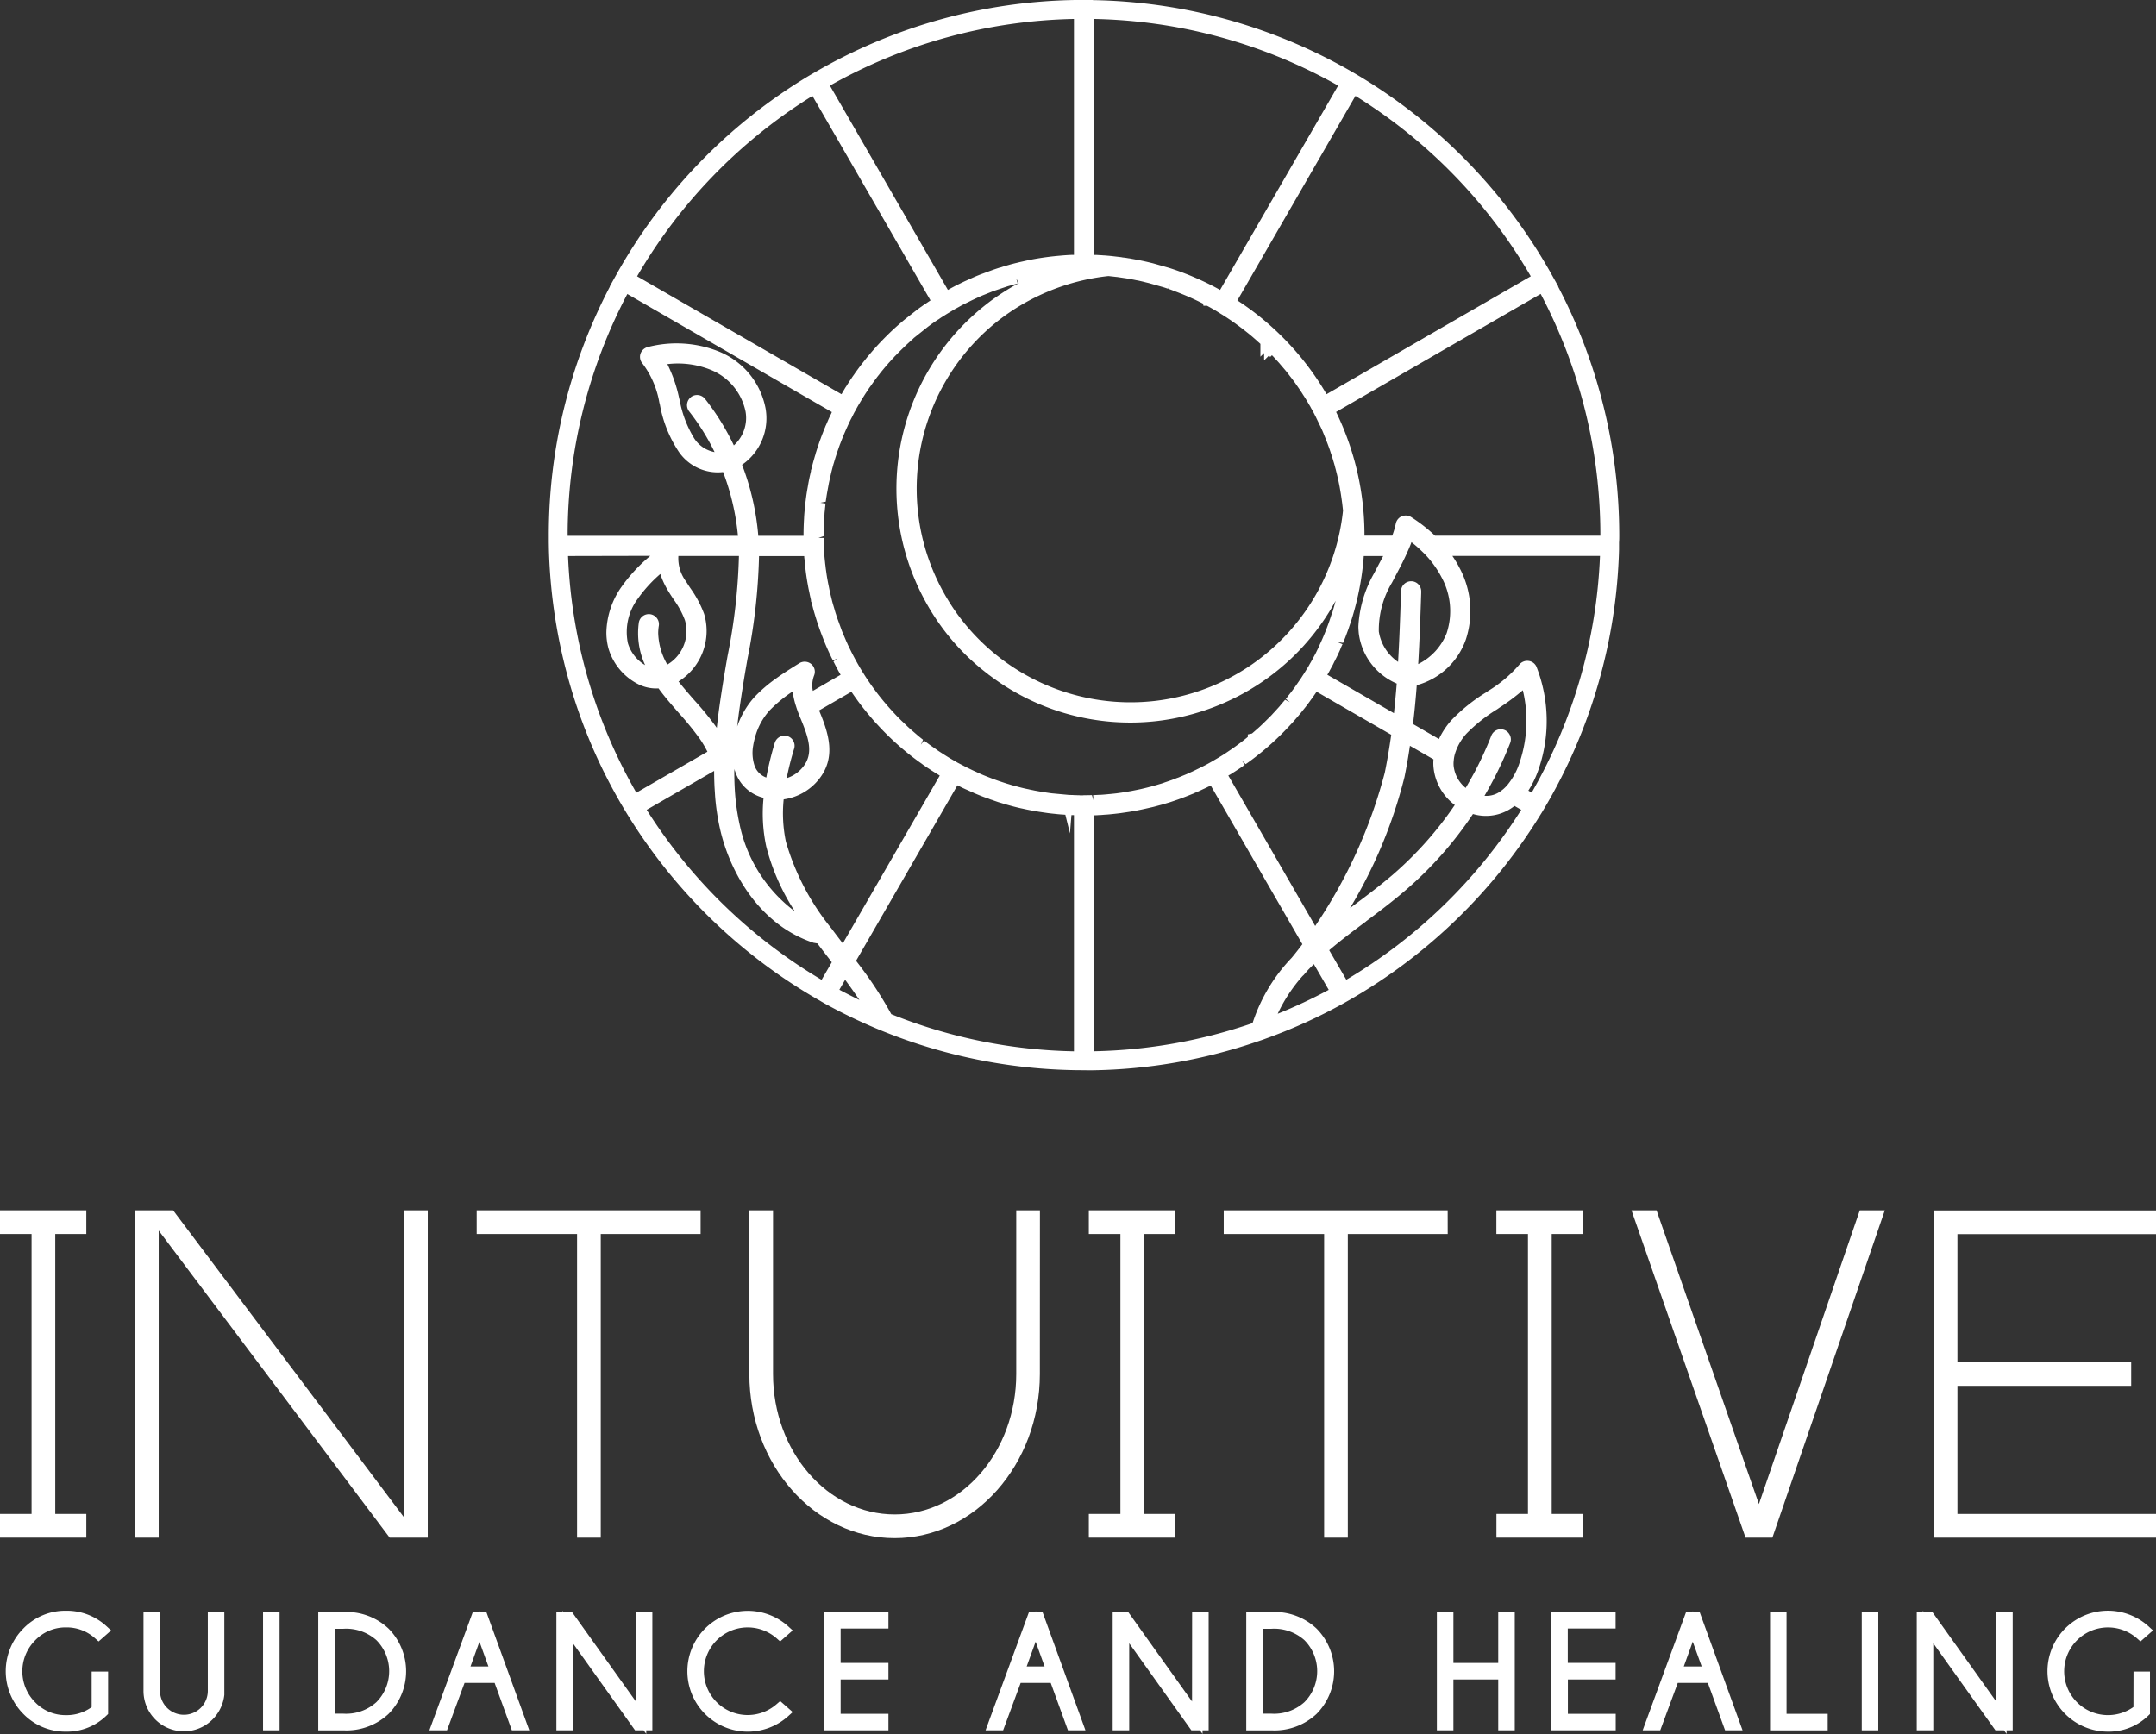 <svg id="Group_912" data-name="Group 912" xmlns="http://www.w3.org/2000/svg" xmlns:xlink="http://www.w3.org/1999/xlink" width="120.516" height="96.943" viewBox="0 0 120.516 96.943">
  <rect x="0" y="0" width="120.516" height="96.943" fill="#333333" stroke="none"/>
  <defs>
    <clipPath id="clip-path">
      <rect id="Rectangle_574" data-name="Rectangle 574" width="120.516" height="96.943" fill="none"/>
    </clipPath>
  </defs>
  <path id="Path_731" data-name="Path 731" d="M0,116.193v1.324H1.765v15.651H0v1.324H4.825v-1.324H3.089V117.517H4.825v-1.324Z" transform="translate(0 -48.528)" fill="#fff"/>
  <path id="Path_732" data-name="Path 732" d="M27.195,134.493,14.284,117.324v17.169H12.96v-18.3h2.13L28,133.362V116.193h1.324v18.3Z" transform="translate(-5.413 -48.528)" fill="#fff"/>
  <path id="Path_733" data-name="Path 733" d="M58.273,117.517H52.691v16.976H51.367V117.517H45.756v-1.324H58.273Z" transform="translate(-19.11 -48.528)" fill="#fff"/>
  <g id="Group_908" data-name="Group 908">
    <g id="Group_907" data-name="Group 907" clip-path="url(#clip-path)">
      <path id="Path_734" data-name="Path 734" d="M88.166,125.344c0,5.06-3.642,9.176-8.119,9.176s-8.12-4.117-8.12-9.176v-9.15h1.324v9.15c0,4.33,3.049,7.852,6.8,7.852s6.795-3.522,6.795-7.852v-9.15h1.324Z" transform="translate(-30.04 -48.528)" fill="#fff"/>
      <path id="Path_735" data-name="Path 735" d="M107.6,117.517v15.651h1.735v1.324h-4.825v-1.324h1.766V117.517h-1.766v-1.324h4.825v1.324Z" transform="translate(-43.647 -48.528)" fill="#fff"/>
      <path id="Path_736" data-name="Path 736" d="M129.984,117.517H124.4v16.976h-1.324V117.517h-5.612v-1.324h12.518Z" transform="translate(-49.06 -48.528)" fill="#fff"/>
      <path id="Path_737" data-name="Path 737" d="M146.727,117.517v15.651h1.735v1.324h-4.825v-1.324H145.4V117.517h-1.766v-1.324h4.825v1.324Z" transform="translate(-59.99 -48.528)" fill="#fff"/>
      <path id="Path_738" data-name="Path 738" d="M170.761,116.193l-6.285,18.3h-1.5l-6.377-18.3H158l5.723,16.422,5.639-16.422h1.4" transform="translate(-65.403 -48.528)" fill="#fff"/>
      <path id="Path_739" data-name="Path 739" d="M186.938,117.531v7.156h9.712v1.324h-9.712v7.163h11.1V134.5H185.613V116.207h12.424v1.324Z" transform="translate(-77.521 -48.534)" fill="#fff"/>
      <path id="Path_740" data-name="Path 740" d="M3.922,155.568a2.354,2.354,0,0,1,1.624.614l.193.171.7-.616-.239-.218a3.275,3.275,0,0,0-2.273-.883,3.267,3.267,0,0,0-2.392.992,3.385,3.385,0,0,0,0,4.779,3.27,3.27,0,0,0,2.392.988,3.154,3.154,0,0,0,2.253-.9l.09-.086v-2.372h-.92v1.985a2.347,2.347,0,0,1-1.423.45,2.346,2.346,0,0,1-1.733-.717,2.449,2.449,0,0,1,0-3.465A2.346,2.346,0,0,1,3.922,155.568Z" transform="translate(-0.227 -64.584)" fill="#fff"/>
      <path id="Path_741" data-name="Path 741" d="M17.371,159.168a1.336,1.336,0,0,1-2.672,0v-4.407h-.924v4.407a2.26,2.26,0,0,0,3.858,1.6,2.3,2.3,0,0,0,.661-1.378v-4.625h-.924Z" transform="translate(-5.754 -64.636)" fill="#fff"/>
      <rect id="Rectangle_572" data-name="Rectangle 572" width="0.924" height="6.613" transform="translate(14.704 90.125)" fill="#fff"/>
      <path id="Path_742" data-name="Path 742" d="M31.959,154.761h-1.41v6.614h1.41a3.439,3.439,0,0,0,2.512-.913,3.385,3.385,0,0,0,0-4.783A3.431,3.431,0,0,0,31.959,154.761Zm-.487.936h.481a2.538,2.538,0,0,1,1.845.635,2.458,2.458,0,0,1,0,3.467,2.526,2.526,0,0,1-1.849.643h-.481Z" transform="translate(-12.759 -64.636)" fill="#fff"/>
      <path id="Path_743" data-name="Path 743" d="M44.038,154.725l-.017-.049-.018.049h-.361l-2.427,6.613H42.2l.981-2.653h1.68l.964,2.653H46.8l-2.4-6.613Zm-.524,3.041.5-1.385.5,1.385Z" transform="translate(-17.213 -64.6)" fill="#fff"/>
      <path id="Path_744" data-name="Path 744" d="M57.85,159.709l-3.569-5H53.8l-.052-.072v.072h-.341v6.613h.924v-4.867l3.475,4.867h.478l.146.2v-.2h.341v-6.613H57.85Z" transform="translate(-22.306 -64.584)" fill="#fff"/>
      <path id="Path_745" data-name="Path 745" d="M70.964,159.853a2.449,2.449,0,1,1,0-3.671l.193.171.7-.616-.239-.218a3.377,3.377,0,1,0,0,5l.241-.218-.7-.616Z" transform="translate(-27.548 -64.584)" fill="#fff"/>
      <path id="Path_746" data-name="Path 746" d="M79.1,161.374h3.6v-.924H80.028v-1.921H82.7v-.924H80.028v-1.922H82.7v-.924H79.1Z" transform="translate(-33.038 -64.636)" fill="#fff"/>
      <path id="Path_747" data-name="Path 747" d="M97.424,154.725l-.017-.049-.018.049h-.361L94.6,161.339h.982l.981-2.653h1.68l.964,2.653h.978l-2.4-6.613Zm-.524,3.041.5-1.385.5,1.385Z" transform="translate(-39.51 -64.6)" fill="#fff"/>
      <path id="Path_748" data-name="Path 748" d="M111.236,159.709l-3.568-5h-.479l-.052-.072v.072H106.8v6.613h.924v-4.867l3.475,4.867h.478l.146.2v-.2h.341v-6.613h-.924Z" transform="translate(-44.603 -64.584)" fill="#fff"/>
      <path id="Path_749" data-name="Path 749" d="M121.035,154.761h-1.41v6.614h1.41a3.439,3.439,0,0,0,2.512-.913,3.385,3.385,0,0,0,0-4.783A3.431,3.431,0,0,0,121.035,154.761Zm-.487.936h.481a2.538,2.538,0,0,1,1.845.635,2.458,2.458,0,0,1,0,3.467,2.527,2.527,0,0,1-1.849.643h-.481Z" transform="translate(-49.961 -64.636)" fill="#fff"/>
      <path id="Path_750" data-name="Path 750" d="M141.351,157.606h-2.506v-2.845h-.924v6.613h.924V158.53h2.506v2.845h.924v-6.613h-.924Z" transform="translate(-57.603 -64.636)" fill="#fff"/>
      <path id="Path_751" data-name="Path 751" d="M148.906,161.374h3.6v-.924h-2.674v-1.921H152.5v-.924h-2.674v-1.922H152.5v-.924h-3.6Z" transform="translate(-62.191 -64.636)" fill="#fff"/>
      <path id="Path_752" data-name="Path 752" d="M160.5,154.725l-.017-.049-.018.049h-.361l-2.427,6.613h.982l.981-2.653h1.68l.964,2.653h.978l-2.4-6.613Zm-.524,3.041.5-1.385.5,1.385Z" transform="translate(-65.855 -64.6)" fill="#fff"/>
      <path id="Path_753" data-name="Path 753" d="M170.822,154.761H169.9v6.614h3.223v-.924h-2.3Z" transform="translate(-70.958 -64.636)" fill="#fff"/>
      <rect id="Rectangle_573" data-name="Rectangle 573" width="0.924" height="6.613" transform="translate(104.069 90.125)" fill="#fff"/>
      <path id="Path_754" data-name="Path 754" d="M188.425,159.709l-3.569-5h-.479l-.052-.072v.072h-.341v6.613h.923v-4.867l3.475,4.867h.478l.146.2v-.2h.341v-6.613h-.924Z" transform="translate(-76.841 -64.584)" fill="#fff"/>
      <path id="Path_755" data-name="Path 755" d="M201.338,160.017a2.451,2.451,0,1,1,.2-3.835l.193.171.7-.616-.239-.218a3.38,3.38,0,1,0-2.273,5.876,3.154,3.154,0,0,0,2.253-.9l.09-.086v-2.373h-.92Z" transform="translate(-82.083 -64.584)" fill="#fff"/>
      <path id="Path_756" data-name="Path 756" d="M112.512,29.916a29.961,29.961,0,0,0-3.42-13.9h.015l-.437-.781A30.061,30.061,0,0,0,97.99,4.26l-.348-.206A29.939,29.939,0,0,0,83.083.007V0L82.1,0v0a29.905,29.905,0,0,0-14.56,4.048l-.345.2A30.083,30.083,0,0,0,56.51,15.25c-.02.04-.043.08-.09.162l-.337.606h.012a29.962,29.962,0,0,0-3.419,13.9c0,.139,0,.273,0,.405l.007.4a30.1,30.1,0,0,0,1.159,7.49,29.549,29.549,0,0,0,3,6.942l.21.348A30.179,30.179,0,0,0,67.727,55.888c.057.03.111.061.172.1l.173.1A29.918,29.918,0,0,0,82.1,59.829l.688.007.291,0v0a29.7,29.7,0,0,0,9.207-1.607c.154-.051.3-.1.452-.158a29.472,29.472,0,0,0,4.374-1.983l.353-.2A30.162,30.162,0,0,0,108.13,45.514c.025-.037.048-.075.071-.114l.145-.242a29.919,29.919,0,0,0,4.155-14.43l0-.108v-.091l0-.2C112.512,30.189,112.512,30.055,112.512,29.916ZM93.421,56.677a8.8,8.8,0,0,1,1.392-2.114.5.5,0,0,0,.082-.078l.232-.267c.1-.1.206-.209.315-.316l.831,1.438A28.382,28.382,0,0,1,93.421,56.677Zm.852-17.6h0M81.327,14.585Zm-1.362.728.009.022-.005,0Zm4.114.133.2.022c.061.008.121.015.153.016l.417.062c.043.005.087.012.161.025l.331.059c.051.01.1.02.193.04.058.008.114.02.206.041s.153.034.228.054.175.044.241.059l.725.206c.061.016.121.035.175.052l.19.065.076-.281-.011.3c.06.019.119.041.178.064l.1.041a14.91,14.91,0,0,1,1.6.7l.03.123h.2c.109.059.216.119.328.183.068.037.135.078.2.117l.2.125c.146.09.285.177.437.279h0c.076.051.153.1.241.164.065.044.13.089.244.174.146.105.288.213.433.326.2.156.38.3.555.456.065.055.129.11.2.18.049.041.1.085.144.129l0,.715.207-.206v.413l.281-.28L93,19.96l.1-.1.083.085c.091.1.183.2.306.334.029.032.055.064.094.111l.22.257c.1.116.193.236.3.378.1.124.195.253.289.381l.261.377c.026.037.051.072.087.132.028.04.055.084.092.145.061.091.119.183.176.275l.033.054c.052.086.1.173.162.276a1.019,1.019,0,0,1,.063.112l.037.068c.044.072.084.146.133.238.017.032.036.067.065.129.022.038.043.078.07.139l.25.519c.06.122.119.257.2.462l.142.355c.023.061.047.123.075.2.052.141.107.287.156.452.044.122.081.243.118.364l.027.093c.037.118.071.236.1.359l.019.066c.007.025.015.051.023.093l.048.192c.022.087.041.175.063.275l.016.064c.028.132.056.268.08.4l.061.356c.03.193.056.38.079.556l.013.114,0,0c.012.1.023.2.031.274a11.989,11.989,0,0,1-5.175,8.659,11.981,11.981,0,0,1-5.3,1.978,11.968,11.968,0,0,1-10.972-4.7c-.207-.275-.407-.569-.595-.876a12.02,12.02,0,0,1-.878-1.714c-.043-.1-.08-.2-.121-.305l-.034-.089a11.8,11.8,0,0,1-.625-2.419,11.955,11.955,0,0,1,4.405-11.135,12.107,12.107,0,0,1,6.169-2.51c.036,0,.075.005.123.012Zm21.94,28.682c-.043.034-.084.065-.13.1a1.345,1.345,0,0,1-.909.263q.176-.3.32-.567l.223-.415a20.735,20.735,0,0,0,.887-1.957.552.552,0,0,0,0-.43.564.564,0,0,0-1.048.007,20.006,20.006,0,0,1-.839,1.854c-.057.111-.115.222-.183.341-.132.244-.27.487-.412.727a1.843,1.843,0,0,1-.674-1.237,1.506,1.506,0,0,1,.007-.307,1.8,1.8,0,0,1,.063-.349A2.961,2.961,0,0,1,103.986,41a9.121,9.121,0,0,1,1.712-1.354l.112-.079a12.156,12.156,0,0,0,1.312-.979,7.279,7.279,0,0,1-.165,3.995,3.783,3.783,0,0,1-.694,1.3A2.144,2.144,0,0,1,106.02,44.127ZM96.774,35.9l.3.042c.039-.09.076-.183.124-.3l.155-.418c.022-.059.043-.12.056-.165l.029-.083c.042-.122.083-.241.121-.363a15.711,15.711,0,0,0,.673-3.527h1.084c-.069.135-.146.281-.234.443l-.275.526a6.655,6.655,0,0,0-.876,2.957c0,.134.01.26.023.409a3.54,3.54,0,0,0,2.119,2.794c-.045.581-.1,1.128-.155,1.657l-3.724-2.148c.063-.1.119-.2.157-.278a.671.671,0,0,0,.054-.1,3.161,3.161,0,0,0,.179-.347.6.6,0,0,0,.061-.116c.062-.121.128-.253.2-.414.039-.079.074-.16.1-.231s.066-.148.1-.221l-.268-.114Zm6.1-.524a3.27,3.27,0,0,1-1.6,1.751c.08-1.338.125-2.675.168-3.972l0-.074a.564.564,0,0,0-.153-.408.556.556,0,0,0-.385-.176h-.023a.564.564,0,0,0-.567.544l0,.065c-.043,1.274-.087,2.587-.165,3.9a2.533,2.533,0,0,1-1.076-1.7,5.142,5.142,0,0,1,.737-2.735l.266-.507c.211-.4.414-.79.586-1.184.059-.125.118-.263.183-.426.018-.047.036-.095.053-.142.122.094.235.189.342.285.13.115.257.236.4.379a5.568,5.568,0,0,1,.94,1.3A3.936,3.936,0,0,1,102.873,35.373ZM90.691,43.34a1.189,1.189,0,0,0,.139-.079c.059-.039.119-.076.193-.123l.294-.192c.065-.044.128-.087.168-.118s.069-.044.1-.068l-.168-.238.216.2c.089-.062.177-.125.264-.19a15.673,15.673,0,0,0,2.248-2.024c.091-.095.179-.193.257-.287.157-.176.294-.34.413-.493.069-.084.136-.167.2-.25l.116-.153c.055-.073.114-.155.154-.213a1.647,1.647,0,0,0,.105-.142c.07-.1.139-.2.2-.287l.007-.01,4.17,2.406c-.1.706-.218,1.416-.36,2.115a27.835,27.835,0,0,1-3.89,8.574L90.661,43.36l.03-.02Zm9.821.084h0c.114-.563.216-1.144.3-1.73l1.316.758c-.006.077-.009.149-.009.22a2.273,2.273,0,0,0,.012.232,2.99,2.99,0,0,0,1.188,2.1,19.952,19.952,0,0,1-3.475,3.906c-.686.588-1.417,1.14-2.186,1.713l-.195.147A26.844,26.844,0,0,0,100.513,43.424Zm-.154-14.559-.007,0a.573.573,0,0,0-.327.4,4.678,4.678,0,0,1-.2.681H98.271v-.037a15.711,15.711,0,0,0-1.586-6.878l11.436-6.6a28.929,28.929,0,0,1,3.336,13.482v.037h-9.241a8.732,8.732,0,0,0-1.329-1.037A.564.564,0,0,0,100.359,28.865Zm-4.207-6.827a15.754,15.754,0,0,0-4.984-5.243l6.6-11.434a29.031,29.031,0,0,1,9.8,10.086ZM90.2,16.209c-.1-.058-.206-.113-.3-.164-.388-.206-.8-.4-1.246-.587-.136-.059-.27-.112-.4-.162-.316-.126-.632-.232-.908-.321l-.907-.257c-.142-.034-.283-.069-.423-.1s-.278-.06-.418-.085l-.126-.025c-.093-.017-.185-.034-.246-.043a.865.865,0,0,0-.148-.025c-.123-.023-.242-.039-.321-.045a1.02,1.02,0,0,0-.139-.023l-.465-.054c-.091-.01-.182-.018-.28-.026-.073-.008-.15-.012-.213-.015-.084-.008-.168-.012-.242-.015-.091-.008-.183-.01-.26-.01V1.06A28.917,28.917,0,0,1,96.8,4.786ZM82.032,1.06V14.251l-.153,0c-.169.007-.342.019-.512.033l-.066.006c-.146.013-.291.026-.436.042-.168.017-.334.04-.5.062l-.068.01c-.144.022-.29.045-.432.07-.161.028-.319.059-.505.1l-.227.051c-.079.017-.159.034-.26.061-.158.036-.326.079-.489.127s-.32.091-.422.13l-.089.021c-.129.041-.254.082-.38.126l-.616.227c-.137.051-.275.108-.433.175l-.466.21c-.087.038-.215.1-.325.155l-.14.068c-.136.069-.275.143-.405.215l-.123.068L68.39,4.786A28.917,28.917,0,0,1,82.032,1.06ZM60.62,22.206l-.011.008a.566.566,0,0,0-.085.788,12.643,12.643,0,0,1,1.42,2.273A1.734,1.734,0,0,1,60.8,24.5a6.239,6.239,0,0,1-.807-2.12l-.039-.158a7.887,7.887,0,0,0-.649-1.865,4.9,4.9,0,0,1,2.448.329,3.221,3.221,0,0,1,1.921,2.315,2.062,2.062,0,0,1-.653,1.9A13.728,13.728,0,0,0,61.41,22.3a.567.567,0,0,0-.79-.1M60.284,34.67a2.175,2.175,0,0,1-.982,2.486,3.709,3.709,0,0,1-.51-1.759,2.613,2.613,0,0,1,.035-.411.554.554,0,0,0-.1-.416.565.565,0,0,0-1.017.236,4.25,4.25,0,0,0,.352,2.379,2.14,2.14,0,0,1-.964-1.226,3.108,3.108,0,0,1,.554-2.486,7.691,7.691,0,0,1,1.257-1.382,4.671,4.671,0,0,0,.475,1c.087.145.181.287.28.434A4.817,4.817,0,0,1,60.284,34.67ZM59.929,38.1a3.331,3.331,0,0,0,1.431-3.776,6.054,6.054,0,0,0-.767-1.437c-.084-.127-.167-.254-.245-.378a2.17,2.17,0,0,1-.428-1.426h3.385a32.214,32.214,0,0,1-.63,5.56c-.078.434-.155.892-.252,1.483-.148.931-.27,1.757-.356,2.565l-.026-.037A16.925,16.925,0,0,0,60.8,39.134C60.524,38.816,60.212,38.46,59.929,38.1Zm6.463,3.754h0a.566.566,0,0,0-.374-.7.553.553,0,0,0-.167-.026.571.571,0,0,0-.542.4,17.747,17.747,0,0,0-.474,1.942,1.082,1.082,0,0,1-.662-.676,2.3,2.3,0,0,1-.073-1.1,4.034,4.034,0,0,1,.108-.483,3.692,3.692,0,0,1,.8-1.482,7.71,7.71,0,0,1,1.3-1.072,4.4,4.4,0,0,0,.19.833c.043.139.093.282.144.41.037.1.078.2.118.291.445,1.071.736,1.95.115,2.7a1.922,1.922,0,0,1-.9.614A16.129,16.129,0,0,1,66.392,41.852ZM63.051,43.1l0-.11c.018.065.038.128.061.191a2.233,2.233,0,0,0,1.57,1.423,8.764,8.764,0,0,0,.151,2.726h0a12.15,12.15,0,0,0,1.6,3.625,8.154,8.154,0,0,1-3.093-4.877,12.444,12.444,0,0,1-.274-2.087c-.015-.3-.021-.592-.021-.891h0m5.043-7.208c.111.273.228.535.353.793a1.489,1.489,0,0,0,.072.144l.048.1.261-.13-.234.182.184.356c.051.094.1.189.163.294l.054.094-1.553.9a1.553,1.553,0,0,1,.068-.855.56.56,0,0,0-.153-.641.574.574,0,0,0-.681-.043c-.4.249-.853.53-1.272.833a8.085,8.085,0,0,0-1.216,1.041,4.77,4.77,0,0,0-.973,1.655c.091-.79.208-1.568.326-2.308.064-.411.136-.828.21-1.255l.036-.208a32.872,32.872,0,0,0,.648-5.754h2.525V31.1c0,.062.01.121.018.185s.008.124.015.2l.037.324q.043.376.111.769l.027.146c.019.115.042.233.062.313a.4.4,0,0,0,.021.1c.023.13.052.255.082.381l.014.127.023.027c.019.082.04.162.061.242l.034.136c.058.207.117.4.182.608.039.125.079.254.121.362.091.269.2.554.326.871ZM65.934,47.073a7.7,7.7,0,0,1-.128-2.383A3.061,3.061,0,0,0,67.748,43.6c1.012-1.233.58-2.577.051-3.849l-.013-.033,1.807-1.044c.057.089.118.174.188.274l.106.148c.056.08.116.159.194.263.031.043.063.083.089.115.062.081.123.161.175.221s.1.126.155.193l.283.334c.082.094.168.191.25.276a15.265,15.265,0,0,0,2.254,2.031c.089.066.178.129.245.175a1.211,1.211,0,0,0,.137.1c.081.058.165.116.234.159s.133.091.2.132.121.078.176.111l.126.078c.047.03.093.058.125.077L69.11,52.744l-.123-.161c-.168-.22-.337-.439-.5-.663a13.676,13.676,0,0,1-2.551-4.847Zm8.022-30.239c-.073.047-.147.1-.2.136a2.7,2.7,0,0,0-.225.154c-.1.068-.194.135-.317.231l-.575.452c-.114.092-.228.188-.338.284-.261.226-.5.447-.724.671-.121.119-.24.241-.356.363-.227.238-.447.486-.669.753-.055.063-.107.126-.153.187l-.221.276c-.09.119-.177.235-.267.358-.054.074-.108.148-.15.213l-.037.052c-.054.074-.105.147-.125.183a.779.779,0,0,0-.059.084c-.081.122-.162.246-.228.355-.036.052-.069.1-.1.158-.052.086-.1.168-.142.241-.011.018-.022.035-.033.054L57.613,15.447a29.028,29.028,0,0,1,9.8-10.086l6.6,11.433Zm-5.454,6.2c-.016.033-.031.066-.044.1-.06.118-.118.241-.171.364l-.109.254a.889.889,0,0,0-.053.122c-.049.117-.1.236-.128.321-.019.043-.035.084-.059.148s-.052.134-.066.181c-.041.1-.077.21-.119.336s-.089.264-.13.4a1.049,1.049,0,0,0-.045.159c-.024.072-.045.146-.067.224l-.035.121c-.041.149-.082.3-.106.415l-.043.132.007.017-.078.34c-.033.155-.063.311-.087.457s-.048.265-.07.406-.044.3-.062.449c-.022.166-.041.333-.058.536-.014.151-.027.3-.034.471-.02.335-.029.64-.029.933v.036H64.386l-.006-.09a14.423,14.423,0,0,0-.9-3.882,3.162,3.162,0,0,0,1.314-3.153A4.3,4.3,0,0,0,62.2,19.659a6.374,6.374,0,0,0-4-.254.577.577,0,0,0-.4.379.567.567,0,0,0,.12.546,5.038,5.038,0,0,1,.936,2.172l.032.127a6.975,6.975,0,0,0,.995,2.537,2.639,2.639,0,0,0,2.537,1.225,13.538,13.538,0,0,1,.83,3.564H53.731v-.036a28.937,28.937,0,0,1,3.336-13.483L68.5,23.038Zm-10.15,8.042a9.115,9.115,0,0,0-1.634,1.765,4.582,4.582,0,0,0-.823,2.519,3.433,3.433,0,0,0,.116.888,3.282,3.282,0,0,0,1.7,2.02,2.255,2.255,0,0,0,1.1.218l.043.059c.312.425.656.818.989,1.2l.115.132A16.427,16.427,0,0,1,61.115,41.3a5.832,5.832,0,0,1,.428.726l-3.973,2.292a28.865,28.865,0,0,1-3.817-13.232Zm3.567,12.027,0,.018c0,.291.008.585.022.881l.033.521a12.882,12.882,0,0,0,.268,1.791c.544,2.434,2.2,5.391,5.235,6.395.015,0,.111.02.215.036.22.294.447.59.67.875l.133.177-.569.983a29.113,29.113,0,0,1-9.777-9.505l3.765-2.173Zm7.32,11.671c.26.352.532.733.8,1.131-.374-.181-.748-.372-1.12-.571l.324-.56m.612-1.063,5.664-9.806.126.062c.133.069.27.133.394.186s.263.121.362.16a.705.705,0,0,0,.13.059c.279.119.539.218.752.288a.906.906,0,0,0,.165.06c.1.037.2.071.345.121l.44.132c.125.037.249.07.412.114l.087.022c.147.037.291.073.431.1.155.035.311.068.489.1l.141.025c.1.019.2.036.3.052l.476.07c.139.017.276.033.408.045.185.022.338.034.465.04l.108.009.257,1.044.084-1.024.126,0h.015V58.776A28.732,28.732,0,0,1,71.822,56.7,21.931,21.931,0,0,0,69.851,53.716Zm12.48-9.252c-.077,0-.154,0-.247-.007-.045,0-.095,0-.146-.007H81.92c-.076,0-.151,0-.228-.009l-.892-.083c-.051-.006-.1-.012-.171-.023s-.166-.023-.275-.043l-.149-.022c-.083-.015-.167-.029-.267-.048-.062-.01-.128-.022-.213-.042-.054-.009-.112-.022-.178-.036l-.061-.015c-.056-.01-.112-.022-.168-.034l-.1-.023c-.049-.012-.1-.023-.164-.041-.085-.02-.17-.044-.259-.069l-.158-.041c-.076-.021-.153-.043-.243-.072-.073-.02-.147-.044-.221-.068l-.343-.113-.068-.024c-.12-.043-.236-.084-.358-.132-.147-.056-.29-.112-.431-.17s-.277-.121-.428-.193c-.071-.03-.142-.063-.22-.1l-.225-.11c-.125-.061-.246-.125-.372-.191l-.193-.1c-.061-.034-.119-.068-.191-.111l-.052-.029c-.121-.069-.249-.146-.371-.222s-.213-.136-.329-.21l-.126-.082c-.054-.037-.107-.073-.179-.127l-.288-.2c-.108-.078-.215-.16-.348-.26l-.176.232.121-.278c-.105-.083-.211-.165-.32-.26s-.234-.2-.348-.3-.224-.2-.335-.311l-.216-.206-.119-.119c-.055-.054-.109-.108-.16-.163-.158-.168-.317-.341-.469-.515-.213-.245-.405-.48-.584-.712l-.285-.383c-.072-.1-.143-.206-.213-.308l-.047-.068c-.087-.128-.17-.261-.25-.388s-.159-.256-.234-.388c-.145-.249-.289-.516-.429-.793l-.195-.4c-.019-.047-.037-.089-.073-.162l-.232-.544a.169.169,0,0,0-.015-.034l-.267-.734c-.021-.057-.042-.116-.068-.21-.025-.069-.047-.137-.073-.233s-.06-.2-.1-.342c-.033-.108-.059-.216-.089-.341s-.058-.228-.083-.348c-.017-.072-.031-.144-.045-.215l-.028-.137c-.056-.271-.1-.52-.132-.762l-.024-.169c-.005-.029-.008-.059-.015-.128s-.018-.135-.025-.208l-.007-.07c-.012-.1-.021-.2-.03-.3l-.036-.61c-.006-.139-.008-.278-.009-.42l-.291,0,.289-.1,0-.189c0-.13,0-.27.013-.432,0-.146.01-.294.022-.465l.01-.074,0-.008.005-.073c0-.048.006-.1.015-.171s.009-.128.02-.2l.022-.214-.289-.043.3-.058c0-.028.008-.058.014-.1.015-.1.03-.2.056-.36l.1-.547c.008-.043.017-.083.038-.175.02-.107.047-.218.076-.336.033-.151.075-.313.14-.549a.6.6,0,0,1,.026-.085c.038-.132.076-.261.121-.4s.082-.252.129-.383c.019-.056.037-.113.074-.21a.7.7,0,0,1,.033-.088l.031-.08c.055-.146.115-.294.186-.464.061-.143.126-.29.193-.437l.079-.173c.04-.086.08-.169.136-.274s.1-.2.156-.308c.016-.033.036-.066.07-.122.072-.141.155-.283.236-.419s.168-.28.256-.42c.058-.093.118-.183.189-.288l.064-.1a1.372,1.372,0,0,1,.082-.113l.041-.059c.048-.07.1-.14.154-.218.029-.041.061-.082.093-.124l.044-.058c.047-.066.095-.13.165-.214.073-.1.155-.2.269-.337.066-.08.136-.16.211-.246.03-.037.063-.076.122-.137.067-.076.137-.155.235-.257a.79.79,0,0,1,.082-.087c.1-.1.2-.206.306-.309s.228-.225.351-.338l.206-.188c.033-.033.066-.061.143-.127l-.005-.005.073-.058,0,0,.712-.567c.045-.036.094-.072.164-.124a1.615,1.615,0,0,1,.14-.1c.051-.038.1-.076.175-.122.044-.033.089-.062.157-.1.1-.074.211-.144.331-.217.091-.059.183-.115.283-.174l.112-.068c.076-.047.153-.093.236-.138l.171-.093c.087-.05.174-.1.27-.146l.476-.235v0l.08-.037c.165-.079.335-.155.475-.216l.5-.2a.515.515,0,0,0,.075-.031l.771-.261c.031-.008.051-.016.044-.015l.584-.164-.083-.28.14.264h0l-.073.041-.192.105c-.156.088-.325.19-.5.3s-.379.247-.561.374-.347.252-.542.406a13.078,13.078,0,0,0-3.968,15.277,13.317,13.317,0,0,0,.954,1.865c.2.326.424.656.688,1.009l.03.038a12.644,12.644,0,0,0,2.442,2.439.458.458,0,0,0,.084.066l.041.03a13.037,13.037,0,0,0,9.376,2.524,13.153,13.153,0,0,0,5.8-2.166,12.984,12.984,0,0,0,4.136-4.553c-.013.052-.027.1-.041.153-.048.183-.1.348-.128.459l-.04.087a13.73,13.73,0,0,1-.692,1.783l-.085.189-.036.071c-.052.108-.1.216-.151.3l-.037.068c-.055.106-.113.213-.193.352l-.039.065c-.045.084-.107.2-.2.338-.008.017-.019.033-.054.089l-.054.086c-.028.048-.06.095-.108.167-.021.035-.044.074-.085.133s-.061.093-.1.146l-.036.051c-.047.072-.1.143-.169.246l-.065.091c-.073.1-.148.2-.229.305-.022.025-.041.05-.058.072a.606.606,0,0,0-.047.062l-.139.174.228.181-.268-.132c-.1.116-.2.233-.3.356-.068.077-.137.154-.232.257-.047.054-.1.107-.184.2-.039.045-.081.087-.129.135l-.357.353c-.047.047-.094.09-.144.137-.082.079-.168.154-.275.248-.076.067-.153.134-.229.2l-.234.051V41.2c-.076.063-.153.123-.23.184-.112.088-.227.177-.37.279-.107.079-.215.156-.326.232-.043.03-.086.059-.139.094l-.165.112c-.095.065-.194.125-.282.18a.773.773,0,0,0-.076.047l-.412.242c-.114.066-.232.132-.345.192-.136.07-.273.14-.418.209-.1.048-.2.1-.3.145l-.061.03c-.019.007-.037.015-.087.038-.106.051-.217.1-.377.164l-.048.019c-.054.025-.109.047-.185.077l-.063.026c-.046.015-.1.034-.16.059s-.144.055-.194.075l-.14.048c-.094.033-.189.066-.278.095L87,43.783c-.068.021-.135.042-.208.062l-.1.03a.792.792,0,0,1-.081.023c-.119.036-.234.067-.32.091-.021,0-.042.009-.09.021-.093.025-.185.047-.278.069l-.144.034c-.147.031-.3.063-.458.093-.042.009-.084.018-.148.028s-.117.022-.193.033l-.068.012c-.038.006-.077.013-.147.023-.041.008-.082.013-.147.022s-.154.022-.225.031l-.149.016c-.09.01-.18.02-.28.027-.136.015-.273.026-.455.038l-.071,0c-.089.006-.181.01-.259.013l-.077,0,.016.291-.082-.289c-.148.007-.292.007-.454.008C82.512,44.471,82.432,44.467,82.331,44.463Zm.825,1.121c.082,0,.168,0,.231-.01.118,0,.241-.012.341-.022.144-.006.3-.02.475-.04.139-.013.276-.03.423-.048l.467-.069c.114-.016.228-.037.338-.057l.145-.027c.151-.031.3-.062.446-.095s.292-.066.44-.1l.123-.032c.125-.034.25-.068.374-.1l.453-.136c.139-.047.278-.093.441-.15.305-.11.563-.21.779-.3a.652.652,0,0,0,.125-.054c.135-.056.266-.112.383-.169s.26-.118.373-.177a.355.355,0,0,0,.07-.034l.09-.044L94.8,52.788c-.21.281-.405.529-.6.763A9.547,9.547,0,0,0,92.015,57.2a28.905,28.905,0,0,1-8.859,1.573Zm15.2,5.928c.661-.494,1.483-1.109,2.223-1.751a20.777,20.777,0,0,0,3.752-4.248,2.559,2.559,0,0,0,2.216-.372c.035-.025.07-.051.106-.079l.377.217a29.123,29.123,0,0,1-9.777,9.5L96.3,53.124c.664-.568,1.368-1.094,2.061-1.611Zm9.072-7.307a5.466,5.466,0,0,0,.594-1.256,8.308,8.308,0,0,0-.133-5.649.551.551,0,0,0-.443-.345.566.566,0,0,0-.528.213,7.336,7.336,0,0,1-1.744,1.469l-.11.077a9.752,9.752,0,0,0-1.919,1.534,4.341,4.341,0,0,0-.715,1.073l-1.45-.839c.082-.673.151-1.388.21-2.171a4.036,4.036,0,0,0,2.745-2.557,5.1,5.1,0,0,0-.355-4,6.172,6.172,0,0,0-.4-.671h8.252a28.857,28.857,0,0,1-3.817,13.233Z" transform="translate(-22 0)" fill="#fff"/>
    </g>
  </g>
</svg>
